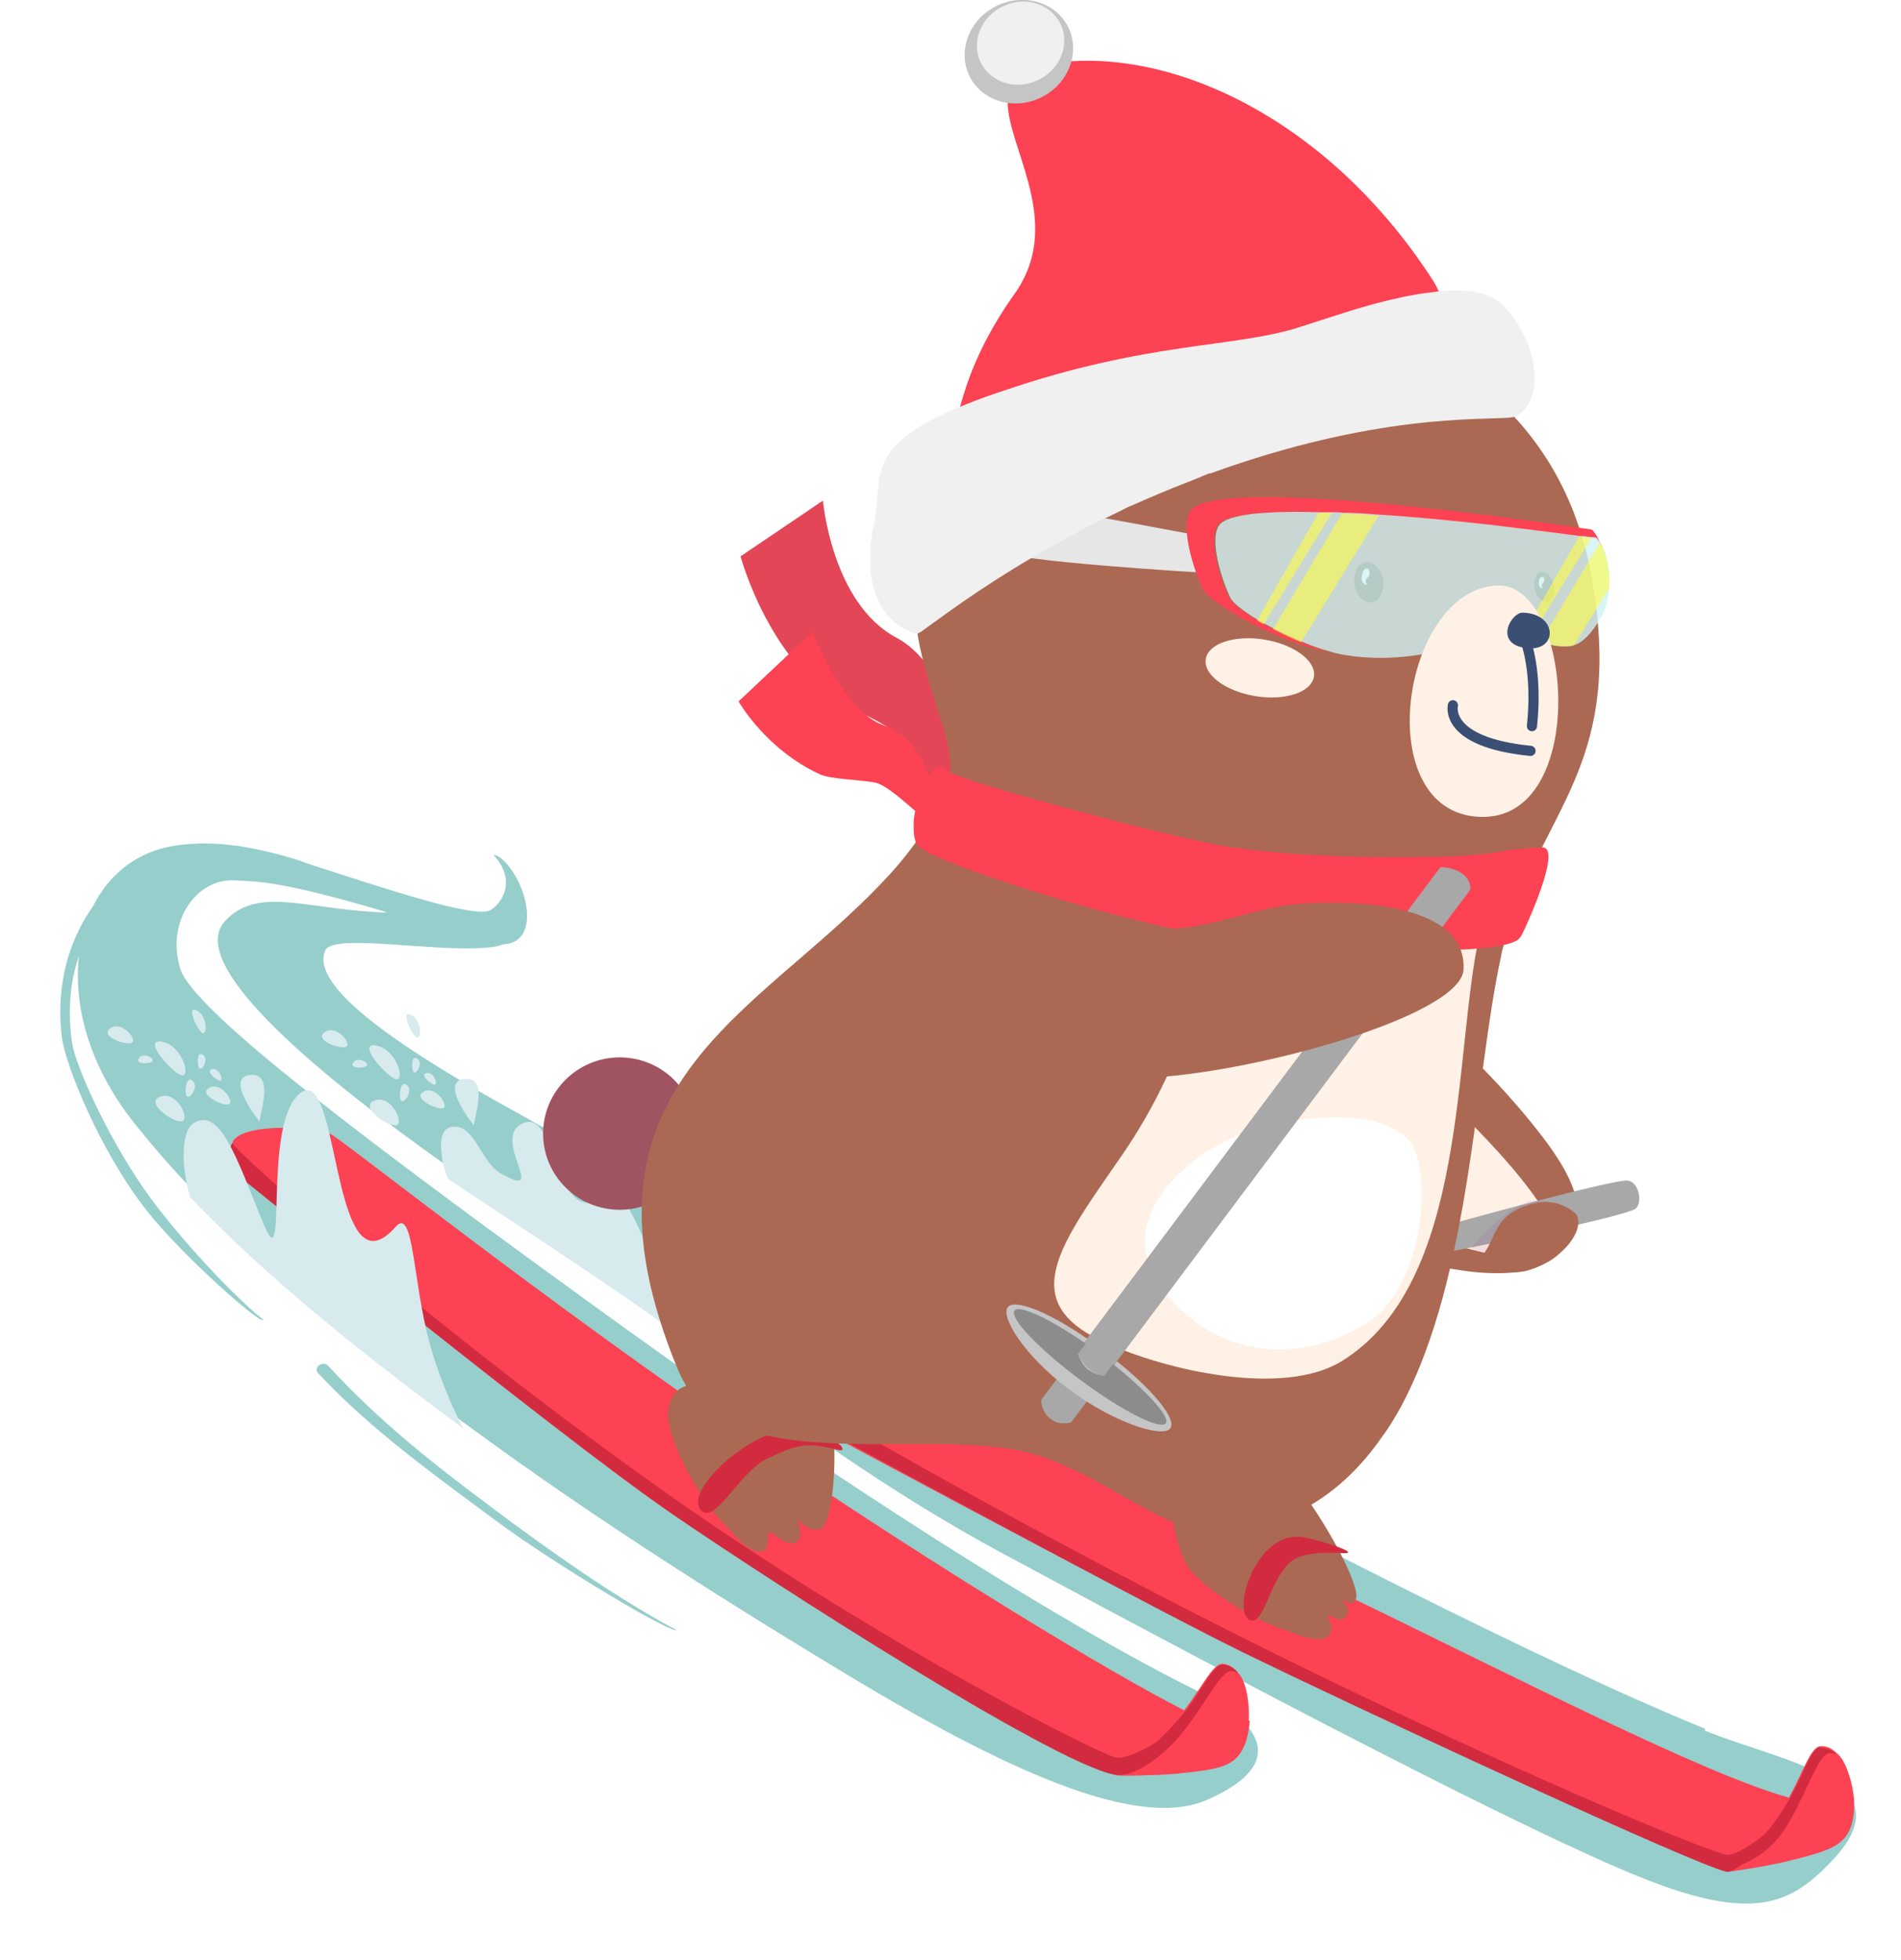 <?xml version="1.0" encoding="UTF-8"?>
<svg xmlns="http://www.w3.org/2000/svg" version="1.1" xmlns:xlink="http://www.w3.org/1999/xlink" viewBox="0 0 392 404">
  <defs>
    <style>
      .cls-1 {
        fill: none;
        stroke: #3b4f75;
        stroke-linecap: round;
        stroke-linejoin: round;
        stroke-width: 2.1px;
      }

      .cls-2 {
        fill: url(#_裼隯澵_胙琅韃炅_49);
      }

      .cls-3 {
        fill: url(#_裼隯澵_胙琅韃炅_22);
      }

      .cls-3, .cls-4, .cls-5, .cls-6, .cls-7, .cls-8, .cls-9, .cls-10, .cls-11, .cls-12, .cls-13, .cls-14, .cls-15, .cls-16, .cls-17 {
        mix-blend-mode: multiply;
      }

      .cls-4 {
        fill: url(#_裼隯澵_胙琅韃炅_11);
      }

      .cls-5 {
        fill: url(#_裼隯澵_胙琅韃炅_5-2);
      }

      .cls-18 {
        mask: url(#mask-5);
      }

      .cls-19 {
        mask: url(#mask-13);
      }

      .cls-20 {
        fill: #ab6954;
      }

      .cls-6 {
        fill: url(#_裼隯澵_胙琅韃炅_14-2);
      }

      .cls-21 {
        fill: url(#_裼隯澵_胙琅韃炅_4-3);
      }

      .cls-22 {
        mask: url(#mask-1);
      }

      .cls-23 {
        mask: url(#mask-10);
      }

      .cls-24 {
        mask: url(#mask-6);
      }

      .cls-25 {
        mask: url(#mask-7);
      }

      .cls-26 {
        filter: url(#luminosity-noclip-5);
      }

      .cls-7 {
        fill: url(#_裼隯澵_胙琅韃炅_3-2);
      }

      .cls-7, .cls-8, .cls-14, .cls-15 {
        opacity: .3;
      }

      .cls-27 {
        fill: #fff;
      }

      .cls-28 {
        mask: url(#mask);
      }

      .cls-29 {
        fill: #f0f0f0;
      }

      .cls-30 {
        fill: #d7eaee;
      }

      .cls-31 {
        fill: #96cecc;
      }

      .cls-32 {
        mask: url(#mask-8);
      }

      .cls-33 {
        filter: url(#luminosity-noclip-11);
      }

      .cls-34 {
        mask: url(#mask-2);
      }

      .cls-35 {
        filter: url(#luminosity-noclip-3);
      }

      .cls-36 {
        mask: url(#mask-9);
      }

      .cls-8 {
        fill: url(#_裼隯澵_胙琅韃炅_4-2);
      }

      .cls-9 {
        fill: url(#_裼隯澵_胙琅韃炅_14);
      }

      .cls-37 {
        isolation: isolate;
      }

      .cls-38 {
        fill: #e34757;
      }

      .cls-10 {
        fill: url(#_裼隯澵_胙琅韃炅_17);
      }

      .cls-39 {
        fill: #522d0f;
      }

      .cls-40 {
        fill: #8c8c8c;
      }

      .cls-41 {
        filter: url(#luminosity-noclip-13);
      }

      .cls-42 {
        fill: #fff1e6;
      }

      .cls-11, .cls-17 {
        opacity: .1;
      }

      .cls-12 {
        fill: url(#_裼隯澵_胙琅韃炅_50-2);
        opacity: .4;
      }

      .cls-43 {
        filter: url(#luminosity-noclip-9);
      }

      .cls-13 {
        fill: url(#_裼隯澵_胙琅韃炅_5);
      }

      .cls-44 {
        fill: #c5c5c5;
      }

      .cls-45 {
        fill: url(#_裼隯澵_胙琅韃炅_48);
      }

      .cls-46 {
        fill: #a8a8a8;
      }

      .cls-14 {
        fill: url(#_裼隯澵_胙琅韃炅_4);
      }

      .cls-47 {
        fill: #fc4253;
      }

      .cls-48 {
        fill: #cff2f2;
        opacity: .8;
      }

      .cls-49 {
        mask: url(#mask-11);
      }

      .cls-50 {
        mask: url(#mask-12);
      }

      .cls-51 {
        fill: #d22b3f;
      }

      .cls-15 {
        fill: url(#_裼隯澵_胙琅韃炅_3);
      }

      .cls-52 {
        mask: url(#mask-4);
      }

      .cls-53, .cls-16 {
        opacity: .3;
      }

      .cls-53, .cls-54 {
        mix-blend-mode: screen;
      }

      .cls-17 {
        fill: url(#_裼隯澵_胙琅韃炅_50);
      }

      .cls-55 {
        filter: url(#luminosity-noclip-7);
      }

      .cls-54 {
        fill: #fffb45;
        opacity: .6;
      }

      .cls-56 {
        fill: #3b4f75;
      }

      .cls-57 {
        fill: #e6e6e6;
      }

      .cls-58 {
        mask: url(#mask-3);
      }

      .cls-59 {
        filter: url(#luminosity-noclip);
      }
    </style>
    <filter id="luminosity-noclip" x="187.8" y="151.4" width="11.2" height="21.8" color-interpolation-filters="sRGB" filterUnits="userSpaceOnUse">
      <feFlood flood-color="#fff" result="bg"/>
      <feBlend in="SourceGraphic" in2="bg"/>
    </filter>
    <filter id="luminosity-noclip-2" x="187.8" y="-8407.2" width="11.2" height="32766" color-interpolation-filters="sRGB" filterUnits="userSpaceOnUse">
      <feFlood flood-color="#fff" result="bg"/>
      <feBlend in="SourceGraphic" in2="bg"/>
    </filter>
    <mask id="mask-1" x="187.8" y="-8407.2" width="11.2" height="32766" maskUnits="userSpaceOnUse"/>
    <linearGradient id="_裼隯澵_胙琅韃炅_5" data-name="ﾁ裼隯澵隆 胙琅韃炅 5" x1="-25.7" y1="-127.5" x2="-37.7" y2="-138" gradientTransform="translate(171.4 293) rotate(22.8)" gradientUnits="userSpaceOnUse">
      <stop offset="0" stop-color="#fff"/>
      <stop offset=".4" stop-color="#a3a3a3"/>
      <stop offset="1" stop-color="#1a1a1a"/>
    </linearGradient>
    <mask id="mask" x="187.8" y="151.4" width="11.2" height="21.8" maskUnits="userSpaceOnUse">
      <g class="cls-59">
        <g class="cls-22">
          <path class="cls-13" d="M196.5,172.4l-3.3.9c-.4-4.6-1.8-12.1-5.5-18.6.9,1.6,3.2,2.6,3.2.4,0-2.2,2.4,4.7,4.7.9,1-1.5,1.7-3.2,2.2-4.5,1.7,7.3,1.6,15-1.3,21Z"/>
        </g>
      </g>
    </mask>
    <linearGradient id="_裼隯澵_胙琅韃炅_3" data-name="ﾁ裼隯澵隆 胙琅韃炅 3" x1="-25.7" y1="-127.5" x2="-37.7" y2="-138" gradientTransform="translate(171.4 293) rotate(22.8)" gradientUnits="userSpaceOnUse">
      <stop offset="0" stop-color="#861f81"/>
      <stop offset="1" stop-color="#861f81"/>
    </linearGradient>
    <filter id="luminosity-noclip-3" x="174.1" y="150.4" width="19.9" height="20.3" color-interpolation-filters="sRGB" filterUnits="userSpaceOnUse">
      <feFlood flood-color="#fff" result="bg"/>
      <feBlend in="SourceGraphic" in2="bg"/>
    </filter>
    <filter id="luminosity-noclip-4" x="174.1" y="-8407.2" width="19.9" height="32766" color-interpolation-filters="sRGB" filterUnits="userSpaceOnUse">
      <feFlood flood-color="#fff" result="bg"/>
      <feBlend in="SourceGraphic" in2="bg"/>
    </filter>
    <mask id="mask-3" x="174.1" y="-8407.2" width="19.9" height="32766" maskUnits="userSpaceOnUse"/>
    <linearGradient id="_裼隯澵_胙琅韃炅_5-2" data-name="ﾁ裼隯澵隆 胙琅韃炅 5" x1="-27.8" y1="-125.9" x2="-42.1" y2="-129.5" xlink:href="#_裼隯澵_胙琅韃炅_5"/>
    <mask id="mask-2" x="174.1" y="150.4" width="19.9" height="20.3" maskUnits="userSpaceOnUse">
      <g class="cls-35">
        <g class="cls-58">
          <path class="cls-5" d="M180.7,161.4c-2.2-.6-4.5-1.5-6.7-2.6,0,0,11,2.4,12.1.6,2-3-2.1-9.1-2.1-9.1,6.5,3.6,7.9,10.5,9.8,19.2,1.1,4.8-8.8-7-13.2-8.2Z"/>
        </g>
      </g>
    </mask>
    <linearGradient id="_裼隯澵_胙琅韃炅_3-2" data-name="ﾁ裼隯澵隆 胙琅韃炅 3" x1="-27.8" y1="-125.9" x2="-42.1" y2="-129.5" xlink:href="#_裼隯澵_胙琅韃炅_3"/>
    <linearGradient id="_裼隯澵_胙琅韃炅_50" data-name="ﾁ裼隯澵隆 胙琅韃炅 50" x1="-107.5" y1="59.1" x2="-115.2" y2="65" gradientTransform="translate(424.1 311.7) rotate(56.7)" gradientUnits="userSpaceOnUse">
      <stop offset="0" stop-color="#861f81"/>
      <stop offset="1" stop-color="#861f81"/>
    </linearGradient>
    <linearGradient id="_裼隯澵_胙琅韃炅_4" data-name="ﾁ裼隯澵隆 胙琅韃炅 4" x1="424.1" y1="152.7" x2="455.7" y2="152.7" gradientTransform="translate(-281.3 11.4) rotate(9.4)" gradientUnits="userSpaceOnUse">
      <stop offset="0" stop-color="#861f81"/>
      <stop offset="1" stop-color="#861f81"/>
      <stop offset="1" stop-color="#861f81"/>
    </linearGradient>
    <filter id="luminosity-noclip-5" x="132.2" y="116.1" width="152.7" height="200" color-interpolation-filters="sRGB" filterUnits="userSpaceOnUse">
      <feFlood flood-color="#fff" result="bg"/>
      <feBlend in="SourceGraphic" in2="bg"/>
    </filter>
    <filter id="luminosity-noclip-6" x="134.5" y="-8407.2" width="150.5" height="32766" color-interpolation-filters="sRGB" filterUnits="userSpaceOnUse">
      <feFlood flood-color="#fff" result="bg"/>
      <feBlend in="SourceGraphic" in2="bg"/>
    </filter>
    <mask id="mask-5" x="134.5" y="-8407.2" width="150.5" height="32766" maskUnits="userSpaceOnUse"/>
    <linearGradient id="_裼隯澵_胙琅韃炅_14" data-name="ﾁ裼隯澵隆 胙琅韃炅 14" x1="-187" y1="5.9" x2="1.1" y2="5.9" gradientTransform="translate(288.1 290.8) rotate(39)" gradientUnits="userSpaceOnUse">
      <stop offset="0" stop-color="gray"/>
      <stop offset=".2" stop-color="#7c7c7c"/>
      <stop offset=".4" stop-color="#707070"/>
      <stop offset=".5" stop-color="#5c5c5c"/>
      <stop offset=".7" stop-color="#404040"/>
      <stop offset=".9" stop-color="#1c1c1c"/>
      <stop offset="1" stop-color="#000"/>
    </linearGradient>
    <mask id="mask-4" x="132.2" y="116.1" width="152.7" height="200" maskUnits="userSpaceOnUse">
      <g class="cls-26">
        <g class="cls-18">
          <path class="cls-9" d="M269.9,310.4c-24.1,13.9-31.9-1.4-54.1-9.8-21.5-8.1-63.3,2.4-73.5-22-28.5-68.6,28.4-70.8,52.3-113.6,6.3-11.3-8.8-26.5-5.5-48.8,1.7,6.4,5.3,18.6,7.9,23.4,4.5,8.1,13.5,15.3,10.7,25-2.8,9.7-27.4,27.5-37.6,40.8-11.7,15.1-28.5,56.9-10.3,71,18.2,14.1,49,6,61.6,13.1,12.6,7.1,20.7,19.4,32.6,17.1,9.9-1.9,20.2-2.7,31-10.4-4.1,5.9-9,10.8-15.1,14.3Z"/>
        </g>
      </g>
    </mask>
    <linearGradient id="_裼隯澵_胙琅韃炅_4-2" data-name="ﾁ裼隯澵隆 胙琅韃炅 4" x1="-187" y1="8" x2="1.1" y2="8" gradientTransform="translate(288.1 290.8) rotate(39)" xlink:href="#_裼隯澵_胙琅韃炅_4"/>
    <filter id="luminosity-noclip-7" x="182.4" y="161.6" width="130.2" height="38.9" color-interpolation-filters="sRGB" filterUnits="userSpaceOnUse">
      <feFlood flood-color="#fff" result="bg"/>
      <feBlend in="SourceGraphic" in2="bg"/>
    </filter>
    <filter id="luminosity-noclip-8" x="182.4" y="-8407.2" width="130.2" height="32766" color-interpolation-filters="sRGB" filterUnits="userSpaceOnUse">
      <feFlood flood-color="#fff" result="bg"/>
      <feBlend in="SourceGraphic" in2="bg"/>
    </filter>
    <mask id="mask-7" x="182.4" y="-8407.2" width="130.2" height="32766" maskUnits="userSpaceOnUse"/>
    <linearGradient id="_裼隯澵_胙琅韃炅_11" data-name="ﾁ裼隯澵隆 胙琅韃炅 11" x1="-96.1" y1="-45.9" x2="-94" y2="-22.8" gradientTransform="translate(288.1 290.8) rotate(39)" gradientUnits="userSpaceOnUse">
      <stop offset="0" stop-color="#fff"/>
      <stop offset="0" stop-color="#f5f5f5"/>
      <stop offset=".2" stop-color="#dbdbdb"/>
      <stop offset=".4" stop-color="#b1b1b1"/>
      <stop offset=".6" stop-color="#767676"/>
      <stop offset=".9" stop-color="#2c2c2c"/>
      <stop offset="1" stop-color="#000"/>
    </linearGradient>
    <mask id="mask-6" x="182.4" y="161.6" width="130.2" height="38.9" maskUnits="userSpaceOnUse">
      <g class="cls-55">
        <g class="cls-25">
          <path class="cls-4" d="M311.2,194.5c-.4.2-.8.3-1.2.5-14.6,5.9-30.2,5.9-38.7,5.2-38.4-3.2-77.2-13.5-88.9-18.8,2.6-2.7,5-5.7,7.3-8.9,1.4.3,3.2.7,3.2.4.2-2.1.8-4.6,1.5-6.6.1-.3.2-.6.4-1,1-2.3,2.2-3.9,3.4-3.7.2,0,.4.1.6.2.8.6,3.6,1.7,7.6,3,.4.2.9.3,1.3.4,3,1,6.5,2.1,10.3,3.2.2,0,.4.1.7.2,4.1,1.2,8.4,2.4,12.7,3.5.5.1.9.2,1.3.3,3.8,1,7.5,1.9,10.8,2.7.2,0,.4,0,.6.2,3.4.8,6.5,1.4,8.9,1.9,1.1.2,2.2.4,3.4.5.4,0,.8,0,1.2.1,3.3.4,7.2.8,11.3,1,.2,0,.4,0,.7,0,4,.3,8.3.4,12.4.4.4,0,.8,0,1.3,0,4.5,0,8.8,0,12.8-.2.2,0,.5,0,.7,0,5-.3,9.2-.8,12-1.5,0,0,.2,0,.3,0,2.4-.3,3.6,4.3,3.6,9,0,2.9-.4,5.9-1.4,7.9Z"/>
        </g>
      </g>
    </mask>
    <linearGradient id="_裼隯澵_胙琅韃炅_50-2" data-name="ﾁ裼隯澵隆 胙琅韃炅 50" x1="-96.1" y1="-45.9" x2="-94" y2="-22.8" gradientTransform="translate(288.1 290.8) rotate(39)" xlink:href="#_裼隯澵_胙琅韃炅_50"/>
    <filter id="luminosity-noclip-9" x="196.4" y="18.2" width="104.7" height="78.8" color-interpolation-filters="sRGB" filterUnits="userSpaceOnUse">
      <feFlood flood-color="#fff" result="bg"/>
      <feBlend in="SourceGraphic" in2="bg"/>
    </filter>
    <filter id="luminosity-noclip-10" x="196.4" y="-8407.2" width="104.7" height="32766" color-interpolation-filters="sRGB" filterUnits="userSpaceOnUse">
      <feFlood flood-color="#fff" result="bg"/>
      <feBlend in="SourceGraphic" in2="bg"/>
    </filter>
    <mask id="mask-9" x="196.4" y="-8407.2" width="104.7" height="32766" maskUnits="userSpaceOnUse"/>
    <linearGradient id="_裼隯澵_胙琅韃炅_17" data-name="ﾁ裼隯澵隆 胙琅韃炅 17" x1="337.3" y1="-199.8" x2="310.3" y2="-178.4" gradientTransform="translate(715.4 65.1) rotate(157.4) scale(1.4 -1) skewX(.4)" gradientUnits="userSpaceOnUse">
      <stop offset="0" stop-color="#fff"/>
      <stop offset=".1" stop-color="#f9f9f9"/>
      <stop offset=".2" stop-color="#ebebeb"/>
      <stop offset=".4" stop-color="#d3d3d3"/>
      <stop offset=".5" stop-color="#b1b1b1"/>
      <stop offset=".6" stop-color="#868686"/>
      <stop offset=".8" stop-color="#515151"/>
      <stop offset="1" stop-color="#141414"/>
      <stop offset="1" stop-color="#000"/>
    </linearGradient>
    <mask id="mask-8" x="196.4" y="18.2" width="104.7" height="78.8" maskUnits="userSpaceOnUse">
      <g class="cls-43">
        <g class="cls-36">
          <path class="cls-10" d="M196.4,97l16.1-3.8,88.6-20.9s-1.6-5.4-3.3-9.7c-5.9.7-23,2.9-29.9,5.8-8.3,3.4-23.6,5-34.7,5.8-11.1.8-27.9,8.9-27.5,5.9.4-3,5.3-13.7,11.5-18.9,9.9-8.2,34.5-6.7,35.6-7.5.9-1-5.1-2.1-11.9-2.2-7.4,0-18,2.9-18,2.9,0,0,.3-11.8-2.8-18.2-3.2-6.7-11.6-18-11.6-18-3.4,8.8,12.5,26.4.9,42.4-14.2,19.8-13,36.3-13,36.3Z"/>
        </g>
      </g>
    </mask>
    <linearGradient id="_裼隯澵_胙琅韃炅_49" data-name="ﾁ裼隯澵隆 胙琅韃炅 49" x1="337.3" y1="-199.8" x2="310.3" y2="-178.4" gradientTransform="translate(715.4 65.1) rotate(157.4) scale(1.4 -1) skewX(.4)" gradientUnits="userSpaceOnUse">
      <stop offset="0" stop-color="#861f81"/>
      <stop offset=".1" stop-color="#882483"/>
      <stop offset=".2" stop-color="#90328b"/>
      <stop offset=".4" stop-color="#9d4a99"/>
      <stop offset=".5" stop-color="#af6cac"/>
      <stop offset=".7" stop-color="#c797c4"/>
      <stop offset=".9" stop-color="#e3cbe1"/>
      <stop offset="1" stop-color="#fff"/>
    </linearGradient>
    <filter id="luminosity-noclip-11" x="216.6" y="12.6" width="81.7" height="59.1" color-interpolation-filters="sRGB" filterUnits="userSpaceOnUse">
      <feFlood flood-color="#fff" result="bg"/>
      <feBlend in="SourceGraphic" in2="bg"/>
    </filter>
    <filter id="luminosity-noclip-12" x="216.6" y="-8407.2" width="81.7" height="32766" color-interpolation-filters="sRGB" filterUnits="userSpaceOnUse">
      <feFlood flood-color="#fff" result="bg"/>
      <feBlend in="SourceGraphic" in2="bg"/>
    </filter>
    <mask id="mask-11" x="216.6" y="-8407.2" width="81.7" height="32766" maskUnits="userSpaceOnUse"/>
    <linearGradient id="_裼隯澵_胙琅韃炅_22" data-name="ﾁ裼隯澵隆 胙琅韃炅 22" x1="279.4" y1="-200" x2="331.1" y2="-200" gradientTransform="translate(715.4 65.1) rotate(157.4) scale(1.4 -1) skewX(.4)" gradientUnits="userSpaceOnUse">
      <stop offset="0" stop-color="#fff"/>
      <stop offset="0" stop-color="#f5f5f5"/>
      <stop offset=".2" stop-color="#dcdcdc"/>
      <stop offset=".4" stop-color="#b2b2b2"/>
      <stop offset=".6" stop-color="#787878"/>
      <stop offset=".9" stop-color="#303030"/>
      <stop offset="1" stop-color="#000"/>
    </linearGradient>
    <mask id="mask-10" x="216.6" y="12.6" width="81.7" height="59.1" maskUnits="userSpaceOnUse">
      <g class="cls-33">
        <g class="cls-49">
          <path class="cls-3" d="M224.2,68.1c18.4-4.1,20.5-7.1,31.7-7.2,11.5-.1,25.6,1.8,32.7,2.9,0,0,.2,0,.2,0,2.7.4,4.3.7,4.3.7l5.3-.6c-.2-.5-.4-1-.5-1.4l-.2-.6c-.7-1.6-1.3-3.1-1.9-4-4.8-7.5-10.3-14.2-16.1-19.9-18-17.7-39.7-26.5-58.1-25.5-.6,0-1.1,0-1.7.1-1.2.1-2.3.2-3.2.4.8.3,1.7.5,2.7.8,9.9,3.1,27.1,8.9,32.9,13.1.2.2.5.4.8.6,8.5,6.4,23.4,21.6,21.4,26.1-2,4.6-40,3.2-46.7,6.7-6.7,3.5-5.7,8.1-3.4,7.6Z"/>
        </g>
      </g>
    </mask>
    <linearGradient id="_裼隯澵_胙琅韃炅_48" data-name="ﾁ裼隯澵隆 胙琅韃炅 48" x1="279.4" y1="-200" x2="320.5" y2="-200" gradientTransform="translate(715.4 65.1) rotate(157.4) scale(1.4 -1) skewX(.4)" gradientUnits="userSpaceOnUse">
      <stop offset="0" stop-color="#fceb1a"/>
      <stop offset="0" stop-color="#fceb23"/>
      <stop offset=".2" stop-color="#fcee3c"/>
      <stop offset=".4" stop-color="#fdf166"/>
      <stop offset=".7" stop-color="#fdf6a0"/>
      <stop offset=".9" stop-color="#fefde8"/>
      <stop offset="1" stop-color="#fff"/>
    </linearGradient>
    <filter id="luminosity-noclip-13" x="189.4" y="74.3" width="132.2" height="56.1" color-interpolation-filters="sRGB" filterUnits="userSpaceOnUse">
      <feFlood flood-color="#fff" result="bg"/>
      <feBlend in="SourceGraphic" in2="bg"/>
    </filter>
    <filter id="luminosity-noclip-14" x="189.4" y="-8407.2" width="132.2" height="32766" color-interpolation-filters="sRGB" filterUnits="userSpaceOnUse">
      <feFlood flood-color="#fff" result="bg"/>
      <feBlend in="SourceGraphic" in2="bg"/>
    </filter>
    <mask id="mask-13" x="189.4" y="-8407.2" width="132.2" height="32766" maskUnits="userSpaceOnUse"/>
    <linearGradient id="_裼隯澵_胙琅韃炅_14-2" data-name="ﾁ裼隯澵隆 胙琅韃炅 14" x1="401.6" y1="-87" x2="397.9" y2="-72.5" gradientTransform="translate(674.3 160.9) rotate(176.4) scale(1 -1) skewX(2.5)" xlink:href="#_裼隯澵_胙琅韃炅_14"/>
    <mask id="mask-12" x="189.4" y="74.3" width="132.2" height="56.1" maskUnits="userSpaceOnUse">
      <g class="cls-41">
        <g class="cls-19">
          <path class="cls-6" d="M189.4,130.4c8.8-5.2,49-23.7,64.3-27,24.9-5.3,57.4-7.8,67.9-9.8-.5-.7-6.2-10.6-6.8-11.2-4.7-5-15.6-5.4-22.8-8.2l-37.6,6.7-58.7,23.6c-3.4,9.2-4.1,13.3-6.3,25.8Z"/>
        </g>
      </g>
    </mask>
    <linearGradient id="_裼隯澵_胙琅韃炅_4-3" data-name="ﾁ裼隯澵隆 胙琅韃炅 4" x1="403" y1="-86.9" x2="399.4" y2="-72.5" gradientTransform="translate(674.3 160.9) rotate(176.4) scale(1 -1) skewX(2.5)" xlink:href="#_裼隯澵_胙琅韃炅_4"/>
  </defs>
  <!-- Generator: Adobe Illustrator 28.7.1, SVG Export Plug-In . SVG Version: 1.2.0 Build 142)  -->
  <g class="cls-37">
    <g id="_レイヤー_1" data-name="レイヤー_1">
      <g>
        <g id="penguin-7">
          <g>
            <path class="cls-27" d="M102.4,173.5c-5.1.6-3.9,3-7.4,4.6-3.5,1.6-44.8-23.7-71.3-12.3-26.5,11.4-53.4,82.8,83.8,163.6,137.2,80.9,164.3,39.5,163.3,34-1-5.5,94.1,67.8,116.5,29.4,20.2-34.6-10.5-44.4-10.5-44.4,0,0-318.8-144.4-287.4-145,15.5-.3,25.3-6.4,26.5-13.7.9-5.2-6.9-17.1-13.6-16.3Z"/>
            <g>
              <path class="cls-31" d="M139.6,336.1c-12.5-6.6-26.7-16.7-37.9-25.1-12.6-9.4-23.3-17.8-34-29.4-1.1-1.2-3.2.3-2.1,1.5,10.9,11.7,24.4,21.3,37.2,30.8,11.5,8.5,36.3,23.4,36.8,22.1h0Z"/>
              <path class="cls-31" d="M351.6,356.4c-68.3-27.8-225.1-115.9-249.1-129.3-18.1-10.2-39-23.5-35.4-31.2,1.7-3.7,24.2.8,34.7-.7.7-.1,1.4-.3,1.9-.5,8-.3,5.2-12.8-.2-17.6-.9-.8-1.8-.9-1.8-.9,4.7,4.9,2.2,9.7-.5,11.4-3.1,2-23.2-4.9-37.9-9.6-2.8-1.2-9.6-2.9-13.6-3.5-.6-.1-1.1-.2-1.5-.2-3.6-.5-7.6-.6-11.9,0-7.7,1.1-13.7,5.7-17.1,12.5-5.3,7.5-7.6,16.6-6.5,26.7.6,5.7,7.9,23.8,17.5,36,7.2,9.2,23.7,23.8,24.1,22.6-6.7-5.4-17.1-16.8-23.1-24.9-8.3-11.2-15.5-27.1-16.3-32-1-6.5-.5-12.7,1.4-18.2-1.2,10.2,2,22.6,11.2,34.3,3.8,4.8,7.9,9.5,12.5,14.3,15.8,16.6,35.8,33.1,56.2,48.1,28.4,20.9,57.7,39,77.9,51.2,33.3,20.1,60.3,32.4,74.7,26.2,15.4-6.7,13.5-14.9-2.3-22.7-28.7-14.2-75.3-44.1-117.1-74.2-24.1-17.4-46.8-34-63.7-47.3-.8-.7-1.7-1.3-2.5-2-14.9-11.8-24.7-20.9-26-25.1-3.1-10,3.5-18.8,11.2-18.3,4.3.3,8.3-.3,31.5,6.6-1.1,0-2,0-2.8-.1-14.4-.8-24.2-5.2-30.7,1.9-8.5,9.2,21.1,33,45.7,50.4,5,3.6,9.8,6.8,14.1,9.7,9.7,6.5,22.9,17.1,38.3,28.9,17.9,13.6,39,28.8,61.6,41,52.3,28.2,109.1,57.9,132.4,67.2,23,9.2,30.7,5.5,39.1-3.3,16.2-16.9-9.8-20.4-26-27Z"/>
            </g>
            <g>
              <path class="cls-30" d="M53.5,231.2c.3-2.3,2.9-9.8-1.7-9.6-5.8.3,1.7,9.6,1.7,9.6Z"/>
              <path class="cls-30" d="M41.8,213c1,.3.9-3.5-1.1-4.6-2.6-1.5.1,4.3,1.1,4.6Z"/>
              <path class="cls-30" d="M37.6,221.7c1.7,0-.1-6-4-6.9-4.8-1.1,2.2,6.8,4,6.9Z"/>
              <path class="cls-30" d="M27.3,214.9c.9-.8-2.2-4.4-4.4-3-2.8,1.7,3.5,3.9,4.4,3Z"/>
              <path class="cls-30" d="M38.6,226.1c.6.4,2.4-2,1.2-3.2-1.5-1.5-1.9,2.7-1.2,3.2Z"/>
              <path class="cls-30" d="M47.3,227.6c.9-.7-1.7-4.5-4-3.4-2.9,1.3,3,4.1,4,3.4Z"/>
              <path class="cls-30" d="M45.5,222.8c.6-.3-.3-2.6-1.7-2.4-1.7.3,1.1,2.6,1.7,2.4Z"/>
              <path class="cls-30" d="M41.2,220.3c.6.3,1.8-1.9.7-2.8-1.4-1.1-1.3,2.5-.7,2.8Z"/>
              <path class="cls-30" d="M31.5,218.7c.3-.6-2-1.8-2.8-.6-1.1,1.4,2.5,1.3,2.8.6Z"/>
              <path class="cls-30" d="M37.7,231.1c1.3-.7-1.2-6-4.4-5.1-4,1.1,2.9,5.9,4.4,5.1Z"/>
            </g>
            <g>
              <path class="cls-30" d="M97.7,232c.3-2.3,2.9-9.8-1.7-9.6-5.8.3,1.7,9.6,1.7,9.6Z"/>
              <path class="cls-30" d="M86,213.9c1,.3.9-3.5-1.1-4.6-2.6-1.5.1,4.3,1.1,4.6Z"/>
              <path class="cls-30" d="M81.8,222.5c1.7,0-.1-6-4-6.9-4.8-1.1,2.2,6.8,4,6.9Z"/>
              <path class="cls-30" d="M71.5,215.7c.9-.8-2.2-4.4-4.4-3-2.8,1.7,3.5,3.9,4.4,3Z"/>
              <path class="cls-30" d="M82.8,227c.6.4,2.4-2,1.2-3.2-1.5-1.5-1.9,2.7-1.2,3.2Z"/>
              <path class="cls-30" d="M91.5,228.4c.9-.7-1.7-4.5-4-3.4-2.9,1.3,3,4.1,4,3.4Z"/>
              <path class="cls-30" d="M89.7,223.6c.6-.3-.3-2.6-1.7-2.4-1.7.3,1.1,2.6,1.7,2.4Z"/>
              <path class="cls-30" d="M85.4,221.1c.6.3,1.8-1.9.7-2.8-1.4-1.1-1.3,2.5-.7,2.8Z"/>
              <path class="cls-30" d="M75.7,219.6c.3-.6-2-1.8-2.8-.6-1.1,1.4,2.5,1.3,2.8.6Z"/>
              <path class="cls-30" d="M81.9,231.9c1.3-.7-1.2-6-4.4-5.1-4,1.1,2.9,5.9,4.4,5.1Z"/>
            </g>
          </g>
          <g>
            <g>
              <path class="cls-47" d="M257.5,354.7c.2-2.6-.3-8-2.2-9.8-.7-1-1.7-1.7-3.1-1.9-2-.2-4.2,4.6-8,9.6-15.4-7.8-50.8-29.3-86.8-53.7-45-30.5-87.7-64.7-89.4-65.2-5.7-1.7-17.9-1.9-20,1.6h0s0,.2,0,.2c0,0,0,0,0,.1s0,0,0,0l-1.8,4.3s67.6,55.1,91.5,71.6c21.3,14.6,78,50.5,92.6,54.5.7.2,8.4,0,12-.3,4.5-.5,8.5-.8,11-2.1,2.2-1.1,4-3.5,4.4-8.9Z"/>
              <path class="cls-51" d="M252.2,343.2c-1.8-.2-4,4.5-7.1,8.7-1.9,2.5-4.7,5.5-6.5,7.1-1.1.9-5.7,3.4-8.2,3.4-2.4,0-47.3-22.7-90-52.5-46.4-32.4-91.6-72-92.5-74.3l-1.8,4.3s68.7,55.8,92.8,72.4c20.9,14.4,77.6,50.7,90.6,53.5,4.5,1,10.8-4.3,14.1-8.3,4.9-6.1,8-12.9,10.3-13,.5,0,1.2.3,1.5.6-.7-1-1.8-1.8-3.1-1.9Z"/>
            </g>
            <g>
              <path class="cls-47" d="M382.3,370.8c-.2-2.6-1.5-7.9-3.6-9.4-.9-.9-2-1.5-3.3-1.4-2,.1-3.5,5.1-6.5,10.6-17.4-4.8-55.7-24.5-95.3-43.7-48.6-23.5-94.7-48.1-96.5-48.4-5.9-.8-18,.7-19.6,4.5h0s0,.2,0,.2c0,0,0,0,0,.1,0,0,0,0,0,0l-1.2,4.5s73.6,39.7,98.5,51.9c24.4,11.9,97,46.1,102,46.1.7,0,8.3-1.2,11.8-2.1,4.4-1.1,8.3-2,10.6-3.7,2-1.5,3.4-4,3.1-9.4Z"/>
              <path class="cls-51" d="M375.4,360.2c-1.8,0-3.3,5-5.8,9.6-1.5,2.8-3.8,6.2-5.4,8-.9,1-5.2,4.2-7.7,4.6-2.5.4-51.2-20.2-99.7-44.5-48.8-24.4-97.5-52.6-98.7-54.6l-1.1,4.4s74.2,40.6,99,52.8c24.3,11.9,95.9,45.1,100.2,45.4,1.2,0,2.4-1.3,3.4-1.7,3.9-1.7,6.7-4.1,9.3-8.5,3.9-6.7,6-13.9,8.3-14.3.5,0,1.2.1,1.6.4-.9-.9-2-1.5-3.3-1.4Z"/>
            </g>
          </g>
          <path class="cls-30" d="M144.5,278.5c-15.5-11.7-47-31.9-52.1-35.5-1.4-3.1-2.6-9.8.4-10.6,4.9-1.3,6.3,7.1,10.3,9.4,10.7,6.2-2.4-7.4,4.9-10.3,7.3-2.9,6,23.3,17.5,14.8,3.2-2.4,7.4,9.7,11.5,19.5,2,4.8,5.5,9.9,7.6,12.7Z"/>
          <path class="cls-30" d="M95.7,294.6c-20.4-15-40.7-31.2-56.5-47.8-1.8-6-2-13.7.8-15.3,5.4-3.2,8.7,7,14.2,20.5,5.5,13.5-.4-20.7,7.8-26.7.4-.3.8-.5,1.2-.5,1-.1,1.8.6,2.5,2,4.3,8.2,5,38.5,15.9,26.1,3.7-4.2,3.5,11,6.9,23.7,1.9,7.1,5.5,15.3,7.2,18.1Z"/>
          <g>
            <path class="cls-38" d="M193,177.4c.3-.3.4-1.8.3-4.1-.4-4.6-1.8-12.1-5.5-18.6h0c-2.4-4.4-8.1-6.6-12.8-9-16.1-8-22.3-31-22.3-31l17-11.5s1.8,21.2,15.2,28.3c6,3.2,10.8,11.2,12.9,20,1.7,7.3,1.6,15-1.3,21-.9,1.9-2,3.6-3.5,5Z"/>
            <g class="cls-28">
              <path class="cls-15" d="M196.5,172.4l-3.3.9c-.4-4.6-1.8-12.1-5.5-18.6.9,1.6,3.2,2.6,3.2.4,0-2.2,2.4,4.7,4.7.9,1-1.5,1.7-3.2,2.2-4.5,1.7,7.3,1.6,15-1.3,21Z"/>
            </g>
          </g>
          <g>
            <path class="cls-47" d="M180.7,161.4c-2.2-.6-9.5-.7-11.7-1.8-11.2-5.2-16.7-15-16.7-15l15.3-14.4s5.9,16,14.3,19.2c.8.3,1.5.6,2.2,1,6.5,3.6,7.9,10.5,9.8,19.2,1.1,4.8-8.8-7-13.2-8.2Z"/>
            <g class="cls-34">
              <path class="cls-7" d="M180.7,161.4c-2.2-.6-4.5-1.5-6.7-2.6,0,0,11,2.4,12.1.6,2-3-2.1-9.1-2.1-9.1,6.5,3.6,7.9,10.5,9.8,19.2,1.1,4.8-8.8-7-13.2-8.2Z"/>
            </g>
          </g>
          <g>
            <g>
              <path class="cls-20" d="M260.3,299.8c-3.4-1.2-14.7,5.5-17.1,4.8-2.2-.6-2.3,11.5,1.6,18.1,2.1,3.5,11.6,10.6,20.6,13.5,1,.3,7,3.1,8.6.9,1.7-2.1-.9-3.7,0-3.9.9-.2,2.5,1.6,3.5,0,1.7-2.1-1.8-3.5-.4-3.1,1.8.5,1.5.9,2.4-.3,2.1-2.6-12.5-27.9-19.1-30.2Z"/>
              <path class="cls-51" d="M257.3,333.6c-3-2.2,1.9-18.1,11.3-16.7,3.4.5,12.2,3.4,8.5,3.3-3.9-.2-8.8-.2-11.1,1.9-4.6,4.2-5.4,14.1-8.8,11.6Z"/>
            </g>
            <g>
              <path class="cls-20" d="M166.8,282c-7.9-4.5-21.3,3.5-21.3,3.5,0,0-8.2-1.7-7.7,6.9.3,4.6,5.6,16,12.4,22.7.8.8,4.8,6,7.4,4.5,1.3-.8.4-3.9,1.2-3.7.9.1,3.4,3.3,5.6,1.9,1.4-1,0-4.9,0-4.8,1.4,2,3.6,2.9,5,2.1,3.1-1.9,4.9-28.7-2.7-33Z"/>
              <path class="cls-51" d="M144.6,311.4c-3.7-3.8,8.9-15.1,16.1-16.2,10.1-1.5,15.4,4.6,12,3.7-5.9-1.5-7.7-1.4-14.3,1.7-5.9,2.7-10.9,13.8-13.8,10.8Z"/>
            </g>
            <g>
              <g>
                <path class="cls-20" d="M316.8,260.8c-10,5.3-33.1-3.2-50.4-8.1-8.6-2.4-15.8-4.4-19.6-5-2.2-.3-3.4-.5-3.4-.5l23.6-23.3,37.5-4.9s7.2,7,13.6,15.4c9.3,12.2,10.3,20-1.4,26.3Z"/>
                <path class="cls-42" d="M299.5,227.8s-20.3,21.7-19.2,22.1c6,2.1,26.9,10.3,36.2,9.8,16-.9-17-31.9-17-31.9Z"/>
              </g>
              <g>
                <path class="cls-46" d="M337.4,249c1.2-1,.7-5.2-1.7-5.6-2.5-.5-37.1,9.1-37.1,9.1l.6,5.5s36.1-7.1,38.2-8.9Z"/>
                <path class="cls-17" d="M324.1,252s2.4,6.2-6.2,7.1c-2.2.2-4.5.7-6.1.6-5.7-.4-8.5-2.4-8.5-2.4,0,0,8.4-10.1,13.6-9.8,5.1.3,7.2,4.5,7.2,4.5Z"/>
                <path class="cls-20" d="M325.1,250.4s2.2,3.4-4.3,8.7c-1.7,1.4-4.9,2.7-6.5,3-5.6.9-13.9-.2-11.3-1.4,6.6-2.9,2.8-10.3,13.8-12.7,5-1.1,8.3,2.4,8.3,2.4Z"/>
              </g>
            </g>
            <ellipse class="cls-20" cx="127.8" cy="233.7" rx="15.8" ry="15.7"/>
            <ellipse class="cls-14" cx="127.8" cy="233.7" rx="15.8" ry="15.7"/>
            <path class="cls-20" d="M269.8,310.4c-24.1,13.9-31.9-1.4-54.1-9.8-21.5-8.1-65.8,6.2-75.9-18.2-24.3-58.7,16.1-72.6,42.6-101,2.6-2.7,5-5.7,7.3-8.9,1.7-2.4,3.4-4.8,4.8-7.5,6.3-11.3-8.8-26.5-5.5-48.8.3-2.5,1-5.2,1.9-7.9,18.2-55.1,111-60.8,133.6-2.7,1.4,3.7,2.6,7.7,3.4,11.9,7.1,36.6-7.1,47.3-15.3,69.2-1,2.6-1.9,5.4-2.6,8.4-.2.7-.4,1.5-.5,2.2-5.4,24.6-6.1,65.5-20.5,92.5-1.2,2.2-2.5,4.4-4,6.4-4.1,5.9-9,10.8-15.1,14.3Z"/>
            <g class="cls-52">
              <path class="cls-8" d="M269.9,310.4c-24.1,13.9-30.3-.8-52.5-9.1-21.5-8.1-67.4,5.6-77.5-18.9-28.5-68.6,30.9-74.6,54.7-117.4,6.3-11.3-8.8-26.5-5.5-48.8,1.7,6.4,5.3,18.6,7.9,23.4,4.5,8.1,13.5,15.3,10.7,25-2.8,9.7-27.4,27.5-37.6,40.8-11.7,15.1-28.5,56.9-10.3,71,18.2,14.1,49,6,61.6,13.1,12.6,7.1,20.7,19.4,32.6,17.1,9.9-1.9,20.2-2.7,31-10.4-4.1,5.9-9,10.8-15.1,14.3Z"/>
            </g>
            <path class="cls-42" d="M253,181.6c-3.4,14.4-7.2,35.6-21.6,56.5-12.6,18.3-22.1,30.1-3.9,38.5,13.2,6.1,37.3,11.4,49.2,4,26.2-16.2,22.9-63.2,28.4-88-17.2,2.4-35-5.6-52.2-11Z"/>
            <path class="cls-20" d="M327.6,144.7c2.5-9-.6-17.5-3.5-32.7-.8-4.3-1.7-6.8-3.1-10.5-1.3-4.1-6.1-9.1-6.7-8.9-1.7.6-2.6,11-1,22.2,1.7,12.4,6.6,24.2,6.6,24.2h-30.9c0,0,7.1-12.9,5.9-25.6-1.4-14.6-11.7-29.4-23.9-29.5-22.7-.2-29.4,28.5-28,38.6,1.4,10.2,18.4,35,12.9,48.7-1.1,2.8-2,6.3-3,10.3,17.2,5.5,35,13.4,52.2,11,0,0,0-.2,0-.3,4.3-19.3,17.9-31.8,22.3-47.7Z"/>
            <path class="cls-27" d="M290.4,235c5.2,5.4,3.4,29.4-7.7,37.2-11.2,7.8-29.9,9.9-42.5-5.8-12.6-15.6,6.8-30.6,19.7-33.9,13-3.3,25.3-3.1,30.5,2.5Z"/>
            <g>
              <g>
                <path class="cls-39" d="M282.9,124.2c-1.6.2-3.3-1.4-3.6-3.7-.3-2.3.7-4.4,2.3-4.6,1.6-.2,3.3,1.4,3.6,3.7.3,2.3-.7,4.4-2.3,4.6Z"/>
                <path class="cls-27" d="M282.3,117.5c-.2-.5-1.3-.6-1.5,1.4-.2,1.6,1.1,1.7,1.1,1.7,0,0-.6-1,0-1.4.6-.4.6-1.4.4-1.7Z"/>
              </g>
              <g>
                <path class="cls-39" d="M319.2,124.2c-1.1.2-2.3-1-2.7-2.7-.4-1.7.2-3.4,1.2-3.6,1.1-.2,2.3,1,2.7,2.7.4,1.7-.2,3.4-1.2,3.6Z"/>
                <path class="cls-27" d="M318.4,119.1c-.2-.3-1-.4-1.1,1-.1,1.1.8,1.2.8,1.2,0,0-.4-.7,0-1,.4-.3.4-1,.3-1.2Z"/>
              </g>
            </g>
          </g>
          <g>
            <g class="cls-24">
              <path class="cls-12" d="M311.2,194.5c-.4.2-.8.3-1.2.5-14.6,5.9-30.2,5.9-38.7,5.2-38.4-3.2-77.2-13.5-88.9-18.8,2.6-2.7,5-5.7,7.3-8.9,1.4.3,3.2.7,3.2.4.2-2.1.8-4.6,1.5-6.6.1-.3.2-.6.4-1,1-2.3,2.2-3.9,3.4-3.7.2,0,.4.1.6.2.8.6,3.6,1.7,7.6,3,.4.2.9.3,1.3.4,3,1,6.5,2.1,10.3,3.2.2,0,.4.1.7.2,4.1,1.2,8.4,2.4,12.7,3.5.5.1.9.2,1.3.3,3.8,1,7.5,1.9,10.8,2.7.2,0,.4,0,.6.2,3.4.8,6.5,1.4,8.9,1.9,1.1.2,2.2.4,3.4.5.4,0,.8,0,1.2.1,3.3.4,7.2.8,11.3,1,.2,0,.4,0,.7,0,4,.3,8.3.4,12.4.4.4,0,.8,0,1.3,0,4.5,0,8.8,0,12.8-.2.2,0,.5,0,.7,0,5-.3,9.2-.8,12-1.5,0,0,.2,0,.3,0,2.4-.3,3.6,4.3,3.6,9,0,2.9-.4,5.9-1.4,7.9Z"/>
            </g>
            <path class="cls-47" d="M313.7,192.8s0,0,0,0c0,.1-.1.3-.2.4-.8,1.5-5.8,2.3-12.6,2.6-.2,0-.4,0-.6,0-4.4.1-9.6,0-15,0-.6,0-1.1,0-1.7,0-4.3-.2-8.7-.4-13-.7-.2,0-.4,0-.6,0-5.4-.4-10.5-.9-14.7-1.4h0c-.6,0-1.2-.1-1.7-.2-1.1-.1-2.1-.3-3.1-.4-2.6-.4-5.9-1-9.7-1.9-.2,0-.4,0-.6-.1-3.9-.9-8.3-2-12.8-3.2-.6-.2-1.2-.3-1.8-.5-4.4-1.2-8.9-2.5-13.2-3.9-.2,0-.4-.1-.6-.2-4.7-1.5-9.1-2.9-12.7-4.3-.6-.2-1.2-.5-1.8-.7-4.1-1.6-7-2.9-7.9-3.9-.1,0-.2-.2-.3-.3-.5-.8-.7-2.1-.7-3.6,0-.4,0-.7,0-1.1.2-2.1.8-4.6,1.6-6.6.1-.3.2-.6.4-.9,1-2.3,2.3-4,3.5-3.7.2,0,.4.1.6.3.8.6,3.8,1.8,8,3.1.4.2.9.3,1.4.4,3.2,1,6.9,2.1,11,3.2.2,0,.5.1.7.2,4.3,1.2,8.9,2.4,13.5,3.6.5.1.9.2,1.4.4,4,1,7.9,2,11.5,2.8.2,0,.5.1.7.2,3.6.8,6.9,1.5,9.5,2,1.1.2,2.3.4,3.6.5.4,0,.9.1,1.3.2,3.5.4,7.6.8,12,1.1.2,0,.5,0,.7,0,4.3.3,8.8.4,13.2.5.4,0,.9,0,1.3,0,4.7,0,9.4,0,13.5-.1.2,0,.5,0,.7,0,5.3-.2,9.8-.7,12.7-1.4,0,0,6.7-.5,6.7-.5,4-.4-1.6,12.9-4.2,18.3Z"/>
          </g>
          <g>
            <path class="cls-46" d="M221,293.2s-2.4.9-4.4-.7c-2-1.6-1.9-3.9-1.9-3.9l82.3-109.8s2.2-.2,4.4,1.2c2.1,1.5,1.8,3.4,1.8,3.4l-82.3,109.8Z"/>
            <path class="cls-44" d="M230.3,280.7l-2.5,3.2s-2.3-.8-3.5-1.9c-1.3-1.1-2.2-3.4-2.2-3.4l2.1-2.6c-8.1-5.6-15-8.3-16.4-6.5-1.5,2,3.4,10,12.6,16.9,9.2,6.9,19.3,10.1,20.9,8.1,1.4-1.8-3.2-7.6-10.9-13.8Z"/>
            <path class="cls-40" d="M240.4,293.4c-1.1,1.5-9-2.5-17.6-8.9-8.6-6.4-14.7-12.8-13.6-14.3,1-1.3,7.3,1.7,14.7,6.8l-1.6,2.1s.6,2,1.9,3.1c1.3,1.1,3.5,1.5,3.5,1.5l1.8-2.5c7.1,5.7,11.8,10.9,10.9,12.2Z"/>
            <path class="cls-20" d="M214.2,234.8s8.7-11.7,24-12.7c22.3-1.4,63.3-12.9,63.6-22.3.6-14.9-27-14.2-35.5-13.3-8.4.9-19.2,5.8-28.1,4.9-12.2-1.2-24.1,43.4-24.1,43.4Z"/>
          </g>
          <g>
            <path class="cls-57" d="M246.3,110.2c-2.8-.3-34.9-7-39.4-5.9-2.2.5-2.5,7.8-.8,9.3,2.2,2.1,40.9,4.4,40.9,4.4l-.7-7.8Z"/>
            <g>
              <path class="cls-47" d="M253.4,123.2c-1.5-3-4.5-11.8-2.3-14.9,3.4-4.8,34.2-2.3,56,0,.3,0,21.8,2.7,21.8,2.7.1,0,1.1.5,1.8,2.8-1-3.3-2.4-4.6-2.4-4.6,0,0-77.2-12-82.8-3.9-2.3,3.3.9,12.8,2.5,16.1,1.6,3.2,16.6,11.5,26,13-8.5-2.4-19.3-8.6-20.6-11.2Z"/>
              <path class="cls-48" d="M330,127.5c-.2.3-.4.6-.6,1-1.1,1.7-2.8,3.9-4.8,4.5-.3.1-.6.2-.9.2-2.2.2-4.3-.2-5.6-.9-.1,0-.2-.1-.3-.2-.7-.4-1.1-.9-1.6-1.5-.4-.5-.7-1.1-1-1.7-1.6-3.1-2.2-7-6.2-7.2-5.9-.3-8.4,10.5-10.9,11.8-2.5,1.3-11.6,3-20.4,1.6-1.1-.2-2.3-.4-3.5-.8,0,0,0,0,0,0-1.9-.5-3.8-1.2-5.7-2s-4-1.8-5.8-2.7c-.6-.3-1.3-.7-1.9-1-.5-.3-1-.5-1.4-.8-3-1.8-5.2-3.5-5.7-4.6-1.5-3-4.5-11.8-2.3-14.9,1.7-2.4,10.1-3,20.8-2.7.9,0,1.8,0,2.7,0,.7,0,1.4,0,2,.1,2.5,0,5,.2,7.6.4,7.8.5,15.8,1.3,22.9,2.1.2,0,12.4,1.5,18.4,2.3.3,0,.5,0,.7,0h0c.7.1,1.3.2,1.8.2.5,0,.8.1.8.1,0,0,.4.2.8.8.3.4.7,1,1,2,.2.7.5,1.7.7,2.9,0,.4.1.7.2,1.1.1,1.1.1,2.3,0,3.5-.1,2.1-.6,4.3-1.6,6.1Z"/>
            </g>
            <path class="cls-54" d="M284.3,106.3l-16,26.1c-2-.8-4-1.8-5.8-2.7l14.2-23.8c2.5,0,5,.2,7.6.4Z"/>
            <path class="cls-54" d="M274.6,105.8l-14,22.9c-.5-.3-1-.5-1.4-.8l12.7-22.2c.9,0,1.8,0,2.7,0Z"/>
            <path class="cls-54" d="M331.7,121.4l-7.1,11.6c-.3.1-.6.2-.9.2-2.2.2-4.3-.2-5.6-.9-.1,0-.2-.1-.3-.2l12.1-20.2c.3.4.7,1,1,2,.2.7.5,1.7.7,2.9,0,.4.1.7.2,1.1.1,1.1.1,2.3,0,3.5Z"/>
            <path class="cls-54" d="M328.1,111l-12,19.6c-.4-.5-.7-1.1-1-1.7l10.5-18.3c1.1.2,2,.2,2.5.3Z"/>
          </g>
          <g>
            <g>
              <path class="cls-47" d="M196.4,97l16.1-3.8,28.5-6.7,15.1-3.6,44.9-10.6s-.2-.5-.4-1.4c0-.2-.2-.4-.2-.7-.2-.8-.5-1.6-.9-2.7,0-.3-.2-.5-.3-.8-.3-.9-.6-1.8-1-2.7-.2-.5-.4-1-.5-1.4l-.2-.6c-.7-1.6-1.3-3.1-1.9-4-4.8-7.5-10.3-14.2-16.1-19.9-18-17.7-39.7-26.5-58.1-25.5-.6,0-1.1,0-1.7.1-1.2.1-2.3.2-3.2.4-.6.1-1.2.3-1.8.4-3.6,1-5.6,2.6-6.4,4.7,0,.2-.1.4-.2.6-.3,1.2-.4,2.5-.2,3.9,1.1,9.5,11.1,24.2,1.3,37.9-5.4,7.6-8.6,14.6-10.4,20.5-1.4,4.3-2,7.9-2.3,10.6-.4,3.3-.2,5.2-.2,5.2Z"/>
              <g class="cls-32">
                <g class="cls-16">
                  <path class="cls-2" d="M196.4,97l16.1-3.8,88.6-20.9s-1.6-5.4-3.3-9.7c-5.9.7-23,2.9-29.9,5.8-8.3,3.4-23.6,5-34.7,5.8-11.1.8-11.3,5.8-10.9,2.7.4-3-.9-13.4,5.3-18.5,9.9-8.2,24.1-3.8,25.2-4.7.9-1-5.1-2.1-11.9-2.2-7.4,0-18,2.9-18,2.9,0,0,.3-11.8-2.8-18.2-3.2-6.7-11.6-18-11.6-18-3.4,8.8,12.5,26.4.9,42.4-14.2,19.8-13,36.3-13,36.3Z"/>
                </g>
              </g>
              <g class="cls-23">
                <g class="cls-53">
                  <path class="cls-45" d="M255.5,71.6c11.5-.1,26-8.9,33-7.8,0,0,.2,0,.2,0,2.7.4,4.3.7,4.3.7l5.3-.6c-.2-.5-.4-1-.5-1.4l-.2-.6c-.7-1.6-1.3-3.1-1.9-4-4.8-7.5-10.3-14.2-16.1-19.9-18-17.7-39.7-26.5-58.1-25.5-.6,0-1.1,0-1.7.1-1.2.1-2.3.2-3.2.4.8.3,1.7.5,2.7.8,9.9,3.1,27.1,8.9,32.9,13.1.2.2.5.4.8.6,8.5,6.4,23.4,21.6,21.4,26.1-2,4.6-9.3,7.6-16,11.1-6.7,3.5-14,6.8-2.9,6.7Z"/>
                </g>
              </g>
            </g>
            <g class="cls-50">
              <g class="cls-11">
                <path class="cls-21" d="M189.4,130.4c8.8-5.2,49-23.7,64.3-27,24.9-5.3,54.5-7.4,64.9-9.3-.5-.7-4.6-4.8-5.8-8.3-2.3-6.4-13.6-8.8-20.8-11.5l-37.6,6.7-58.7,23.6c-3.4,9.2-4.1,13.3-6.3,25.8Z"/>
              </g>
            </g>
            <g>
              <path class="cls-44" d="M199.6,15c2.2,5.4,8.6,7.8,14.4,5.4,5.8-2.4,8.7-8.7,6.6-14.1-2.2-5.4-8.6-7.8-14.4-5.4-5.8,2.4-8.7,8.7-6.6,14.1Z"/>
              <path class="cls-29" d="M202,12.4c1.8,4.3,7,6.3,11.6,4.3,4.7-1.9,7-7,5.3-11.3-1.8-4.3-7-6.3-11.6-4.3-4.7,1.9-7,7-5.3,11.3Z"/>
            </g>
            <path class="cls-29" d="M316.3,75.9c.2,1.7.2,3.5-.2,5-.5,2-1.6,3.8-3.3,4.9h0c0,0,0,0,0,0-.3.1-.8.2-1.5.3-6.1.5-27.8-.8-61.7,11.5h-.3c-1.7.7-3.3,1.4-4.9,2-3.9,1.5-7.6,3.1-11.2,4.7-.8.3-1.5.7-2.3,1.1-1.4.7-2.7,1.3-4,1.9-1.7.8-3.3,1.6-4.8,2.5-13.3,7-22.7,13.6-28.1,17.5-1.8,1.3-3.2,2.3-4,2.9-.1.1-.3.2-.4.2-.2.1-.4.2-.4.3-.1,0-.2,0-.2,0-1.3-.4-2.5-1-3.6-1.7-4.1-2.9-6.5-8.3-5.9-15.7,0-1.4.3-3,.6-4.5.5-2.2.6-4.2.8-6.1.4-5.3.8-9.5,7.6-14,1.4-1,3.1-1.9,5.1-2.9,3.4-1.6,7.7-3.4,13.2-5.2,30.4-10.4,48.1-8.8,61.6-13.3,5.7-1.8,12.5-4.2,19.2-5.7.2,0,.3,0,.5-.1,2.9-.7,5.7-1.1,8.4-1.4,3.9-.4,7.4-.3,10.2.8.7.3,1.4.6,2,1,.4.3.8.7,1.2,1,0,0,.1.1.2.2,0,0,0,0,0,0,3.4,3.6,5.7,8.4,6.2,12.7Z"/>
          </g>
        </g>
        <path class="cls-42" d="M308.6,120.7c-19.8,1.1-26.2,46.8-3.5,47.7,22.8,1,19.3-48.6,3.5-47.7Z"/>
        <path class="cls-56" d="M314,126.3c-2.5,0-6,6.5.7,7.3,6.6.9,6.6-7.1-.7-7.3Z"/>
        <ellipse class="cls-42" cx="259.9" cy="137.8" rx="5.9" ry="11.3" transform="translate(81.8 371.9) rotate(-80.7)"/>
        <path class="cls-1" d="M314.6,132.2s2.5,6.2,1.3,17.5"/>
        <path class="cls-1" d="M299.6,145.4s-2,7.6,16,9.4"/>
      </g>
    </g>
  </g>
</svg>